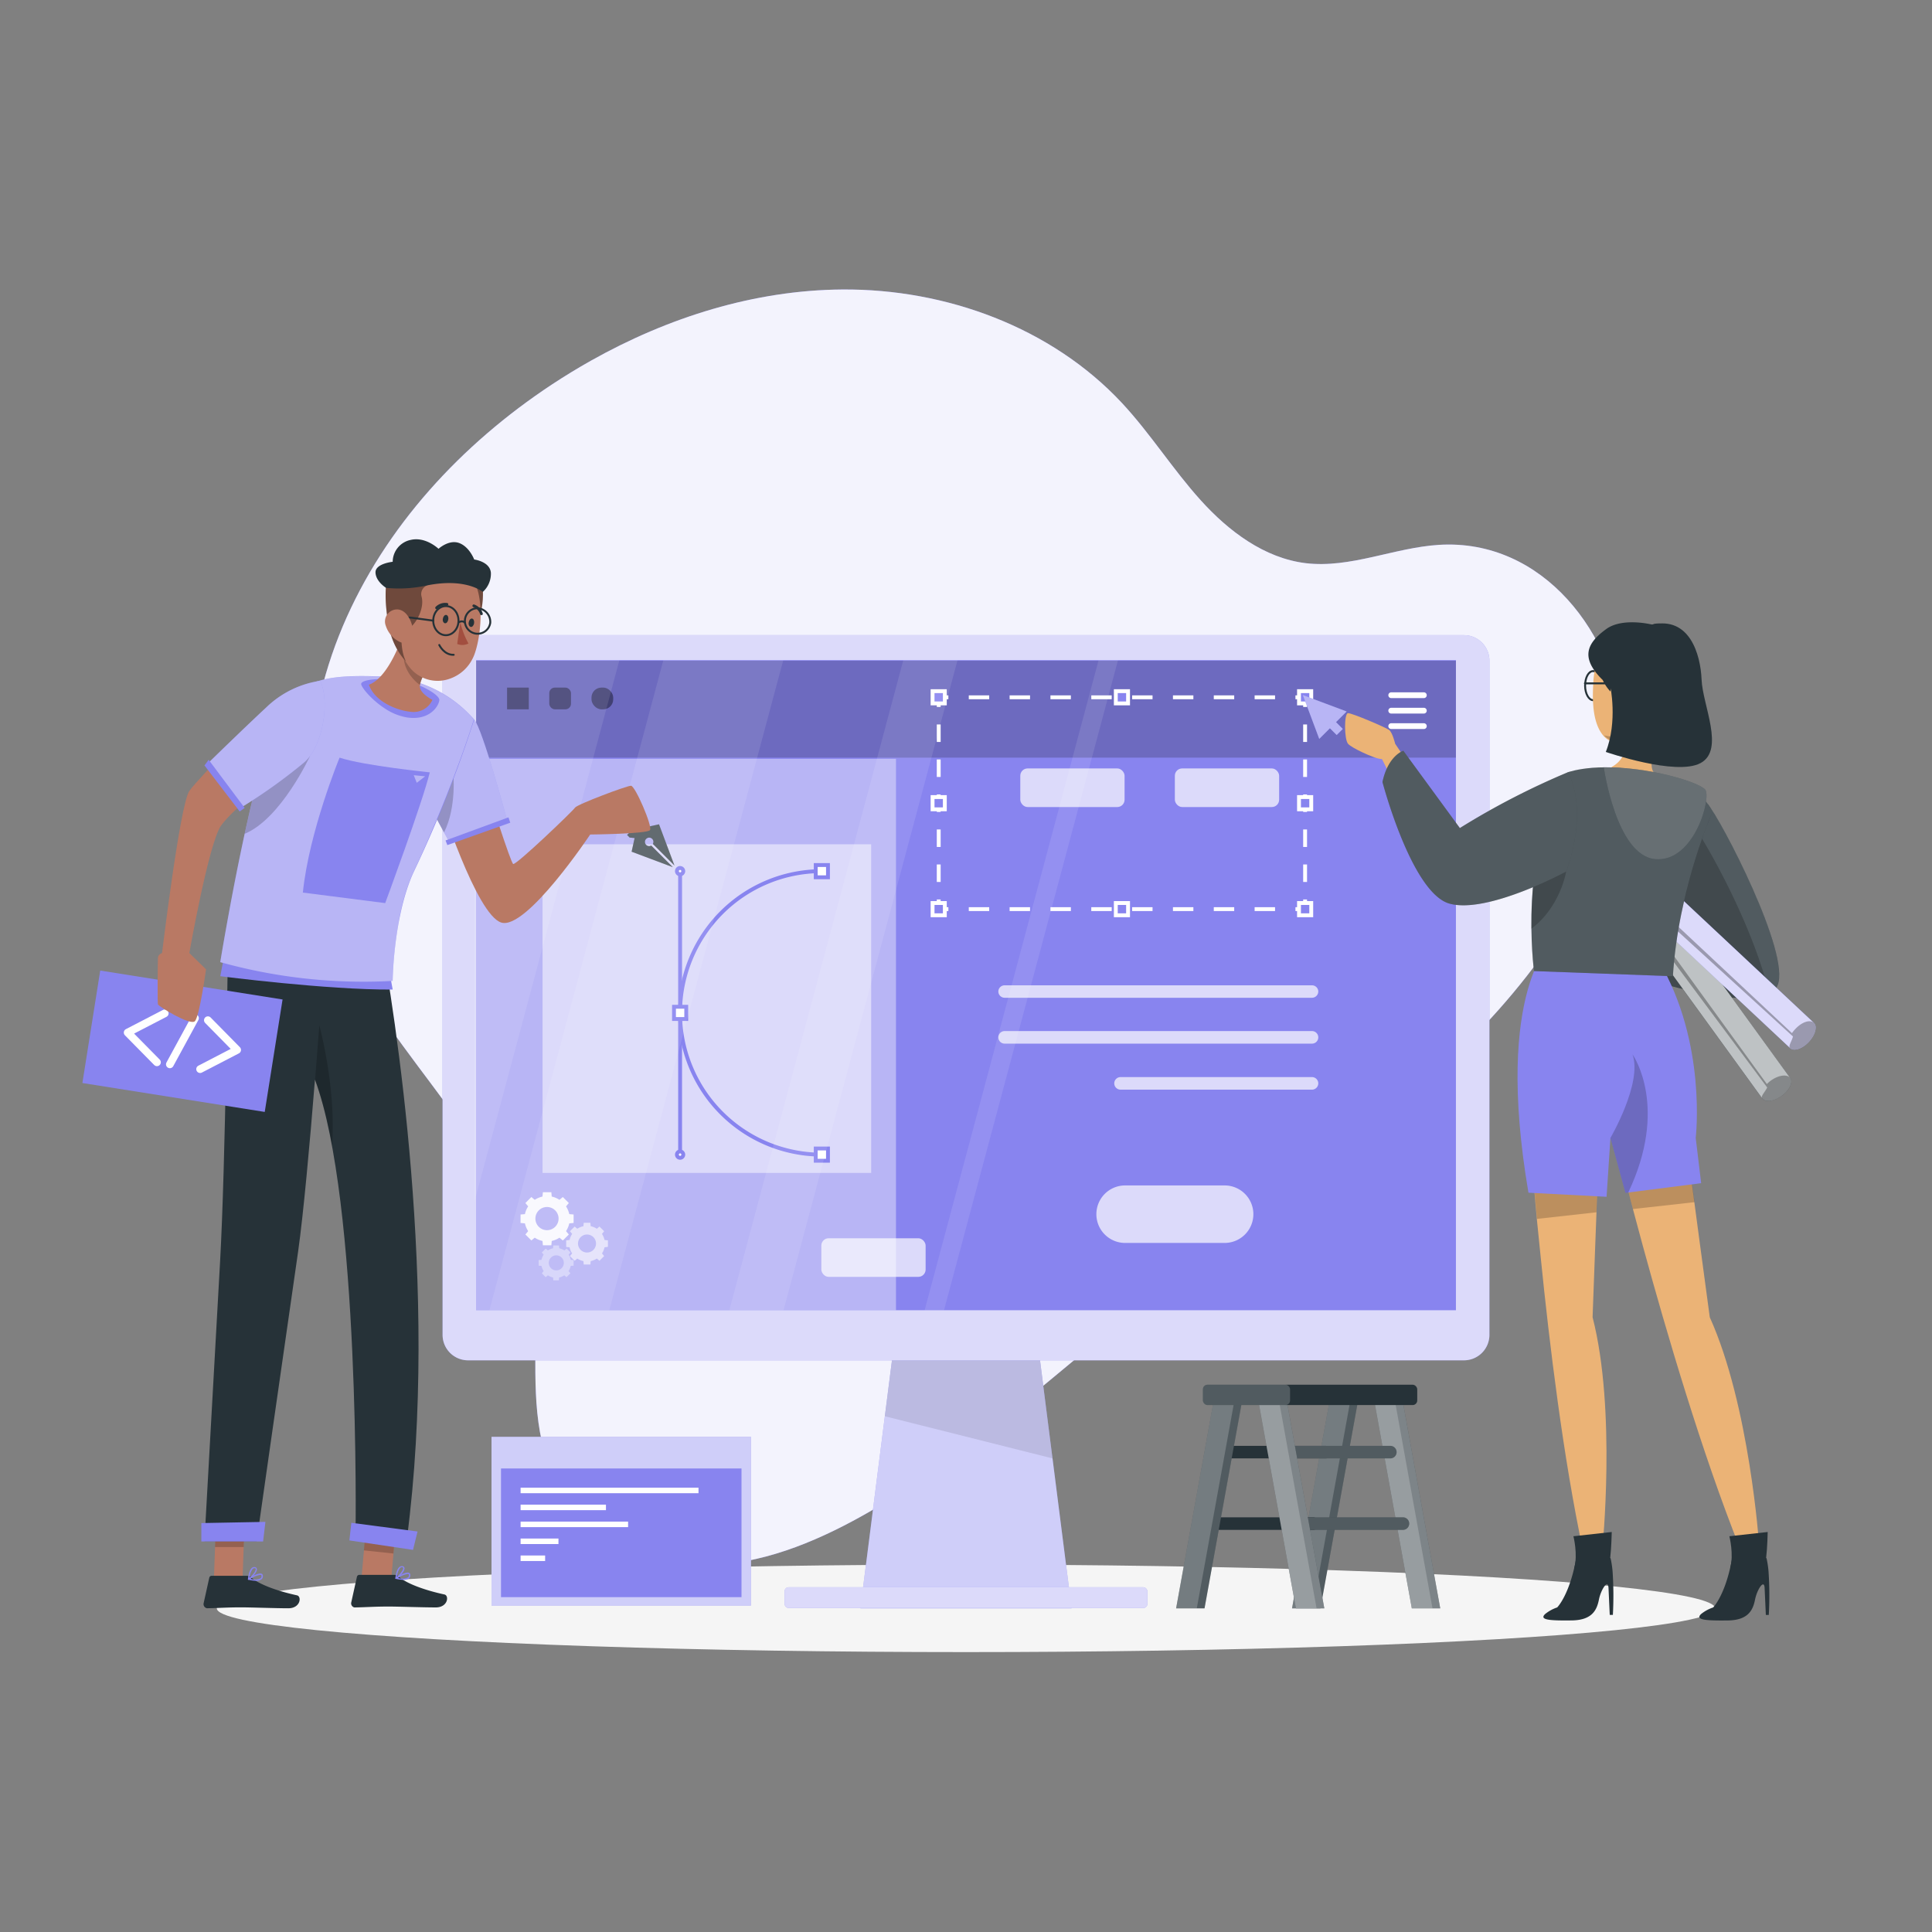 <?xml version="1.0" encoding="utf-8"?>
<svg xmlns="http://www.w3.org/2000/svg" viewBox="0 0 500 500">
  <rect x="0" y="0" width="500" height="500" fill="#808080" stroke="none"/>
  <g id="freepik--background-simple--inject-22">
    <path d="M152.92,93.35c19.94-11.21,42.32-18.28,65.13-18.43,26.76-.18,54,9.77,72.28,29.34,7.37,7.91,13.16,17.17,20.4,25.19s16.48,15,27.21,16.3c11.54,1.37,22.8-4,34.4-4.74,27-1.7,45.94,23.23,47.62,48.12,2,29.58-19.85,60.34-39.55,80.09-23.9,23.95-51.86,43.2-78.68,63.63-26.13,19.89-49.8,43.42-78.66,59.49-12.56,7-26.36,12.6-40.74,12.74-21.82.22-38.74-12.92-42.59-34.45-2.39-13.36-.07-26.94-2.27-40.34-5.45-33.08-36-55.94-49.6-86.58-11.37-25.56-10.06-55.83.83-81.6s30.76-47.17,54.11-62.59C146.1,97.35,149.48,95.29,152.92,93.35Z" style="fill:#8884EF"/>
    <path d="M152.92,93.35c19.94-11.21,42.32-18.28,65.13-18.43,26.76-.18,54,9.77,72.28,29.34,7.37,7.91,13.16,17.17,20.4,25.19s16.48,15,27.21,16.3c11.54,1.37,22.8-4,34.4-4.74,27-1.7,45.94,23.23,47.62,48.12,2,29.58-19.85,60.34-39.55,80.09-23.9,23.95-51.86,43.2-78.68,63.63-26.13,19.89-49.8,43.42-78.66,59.49-12.56,7-26.36,12.6-40.74,12.74-21.82.22-38.74-12.92-42.59-34.45-2.39-13.36-.07-26.94-2.27-40.34-5.45-33.08-36-55.94-49.6-86.58-11.37-25.56-10.06-55.83.83-81.6s30.76-47.17,54.11-62.59C146.1,97.35,149.48,95.29,152.92,93.35Z" style="fill:#fff;opacity:0.9"/>
  </g>
  <g id="freepik--Shadow--inject-22">
    <ellipse cx="250" cy="416.24" id="freepik--path--inject-22" rx="193.89" ry="11.32" style="fill:#f5f5f5"/>
  </g>
  <g id="freepik--Ladder--inject-22">
    <polygon points="334.38 416.24 341.73 416.24 351.73 361 344.38 361 334.38 416.24" style="fill:#263238"/>
    <polygon points="334.38 416.24 341.73 416.24 351.73 361 344.38 361 334.38 416.24" style="fill:#fff;opacity:0.2"/>
    <polygon points="334.38 416.24 339.73 416.24 349.73 361 344.38 361 334.38 416.24" style="fill:#fff;opacity:0.2"/>
    <path d="M313.69,377.43h29.39a1.61,1.61,0,0,0,1.62-1.62h0a1.61,1.61,0,0,0-1.62-1.62H313.69a1.61,1.61,0,0,0-1.62,1.62h0A1.61,1.61,0,0,0,313.69,377.43Z" style="fill:#263238"/>
    <path d="M310.42,395.93h29.4a1.63,1.63,0,0,0,1.62-1.63h0a1.63,1.63,0,0,0-1.62-1.62h-29.4a1.63,1.63,0,0,0-1.62,1.62h0A1.63,1.63,0,0,0,310.42,395.93Z" style="fill:#263238"/>
    <polygon points="304.38 416.24 311.73 416.24 321.73 361 314.38 361 304.38 416.24" style="fill:#263238"/>
    <polygon points="304.38 416.24 311.73 416.24 321.73 361 314.38 361 304.38 416.24" style="fill:#fff;opacity:0.2"/>
    <polygon points="304.38 416.24 309.73 416.24 319.73 361 314.38 361 304.38 416.24" style="fill:#fff;opacity:0.2"/>
    <polygon points="372.73 416.24 365.38 416.24 355.38 361 362.73 361 372.73 416.24" style="fill:#263238"/>
    <polygon points="372.73 416.24 365.38 416.24 355.38 361 362.73 361 372.73 416.24" style="fill:#fff;opacity:0.4"/>
    <polygon points="370.73 416.24 365.38 416.24 355.38 361 360.73 361 370.73 416.24" style="fill:#fff;opacity:0.2"/>
    <path d="M359.82,377.43h-29.4a1.62,1.62,0,0,1-1.62-1.62h0a1.62,1.62,0,0,1,1.62-1.62h29.4a1.62,1.62,0,0,1,1.62,1.62h0A1.62,1.62,0,0,1,359.82,377.43Z" style="fill:#263238"/>
    <path d="M363.08,395.93H333.69a1.62,1.62,0,0,1-1.62-1.63h0a1.62,1.62,0,0,1,1.62-1.62h29.39a1.62,1.62,0,0,1,1.62,1.62h0A1.62,1.62,0,0,1,363.08,395.93Z" style="fill:#263238"/>
    <path d="M359.82,377.43h-29.4a1.62,1.62,0,0,1-1.62-1.62h0a1.62,1.62,0,0,1,1.62-1.62h29.4a1.62,1.62,0,0,1,1.62,1.62h0A1.62,1.62,0,0,1,359.82,377.43Z" style="fill:#fff;opacity:0.2"/>
    <path d="M363.08,395.93H333.69a1.62,1.62,0,0,1-1.62-1.63h0a1.62,1.62,0,0,1,1.62-1.62h29.39a1.62,1.62,0,0,1,1.62,1.62h0A1.62,1.62,0,0,1,363.08,395.93Z" style="fill:#fff;opacity:0.2"/>
    <polygon points="342.73 416.24 335.38 416.24 325.38 361 332.73 361 342.73 416.24" style="fill:#263238"/>
    <polygon points="342.73 416.24 335.38 416.24 325.38 361 332.73 361 342.73 416.24" style="fill:#fff;opacity:0.4"/>
    <polygon points="340.73 416.24 335.38 416.24 325.38 361 330.73 361 340.73 416.24" style="fill:#fff;opacity:0.2"/>
    <rect height="5.27" rx="1.19" style="fill:#263238" width="55.47" x="311.31" y="358.36"/>
    <rect height="5.27" rx="1.19" style="fill:#fff;opacity:0.2" width="22.56" x="311.31" y="358.36"/>
  </g>
  <g id="freepik--Screen--inject-22">
    <rect height="43.67" style="fill:#8884EF" width="67.15" x="127.2" y="371.85"/>
    <rect height="43.67" style="fill:#fff;opacity:0.6;isolation:isolate" width="67.15" x="127.2" y="371.85"/>
    <rect height="33.3" style="fill:#8884EF" width="62.24" x="129.66" y="380.04"/>
    <rect height="1.43" style="fill:#fff" width="46.04" x="134.73" y="385.01"/>
    <rect height="1.43" style="fill:#fff" width="22.09" x="134.73" y="389.4"/>
    <rect height="1.43" style="fill:#fff" width="27.82" x="134.73" y="393.79"/>
    <rect height="1.43" style="fill:#fff" width="9.8" x="134.73" y="398.17"/>
    <rect height="1.43" style="fill:#fff" width="6.35" x="134.73" y="402.56"/>
  </g>
  <g id="freepik--Device--inject-22">
    <polygon points="277.33 416.24 222.67 416.24 231.92 343.57 268.08 343.57 277.33 416.24" style="fill:#8884EF"/>
    <polygon points="277.33 416.24 222.67 416.24 229 366.52 231.93 343.57 268.07 343.57 272.39 377.43 277.33 416.24" style="fill:#fff;opacity:0.6"/>
    <polygon points="272.39 377.43 229 366.52 231.93 343.57 268.07 343.57 272.39 377.43" style="opacity:0.1;isolation:isolate"/>
    <path d="M378.87,164.38H121.13a6.59,6.59,0,0,0-6.59,6.6V345.46a6.59,6.59,0,0,0,6.59,6.59H378.87a6.59,6.59,0,0,0,6.59-6.59V171A6.59,6.59,0,0,0,378.87,164.38Z" style="fill:#8884EF"/>
    <path d="M378.87,164.38H121.13a6.59,6.59,0,0,0-6.59,6.6V345.46a6.59,6.59,0,0,0,6.59,6.59H378.87a6.59,6.59,0,0,0,6.59-6.59V171A6.59,6.59,0,0,0,378.87,164.38Z" style="fill:#fff;opacity:0.7"/>
    <rect height="168.25" style="fill:#8884EF" width="253.57" x="123.22" y="170.84"/>
    <rect height="5.37" rx="1.04" style="fill:#8884EF" width="93.89" x="203.05" y="410.78"/>
    <rect height="5.37" rx="1.04" style="fill:#fff;opacity:0.7" width="93.89" x="203.05" y="410.78"/>
    <rect height="25.08" style="opacity:0.2;isolation:isolate" width="253.57" x="123.22" y="171"/>
    <rect height="142.71" style="fill:#fff;opacity:0.4" width="108.66" x="123.22" y="196.38"/>
    <polyline points="337.76 232.78 337.76 235.28 335.26 235.28" style="fill:none;stroke:#fff;stroke-miterlimit:10"/>
    <line style="fill:none;stroke:#fff;stroke-miterlimit:10;stroke-dasharray:5.284,5.284" x1="329.98" x2="248.08" y1="235.28" y2="235.28"/>
    <polyline points="245.44 235.28 242.94 235.28 242.94 232.78" style="fill:none;stroke:#fff;stroke-miterlimit:10"/>
    <line style="fill:none;stroke:#fff;stroke-miterlimit:10;stroke-dasharray:4.529,4.529" x1="242.94" x2="242.94" y1="228.25" y2="185.22"/>
    <polyline points="242.94 182.96 242.94 180.46 245.44 180.46" style="fill:none;stroke:#fff;stroke-miterlimit:10"/>
    <line style="fill:none;stroke:#fff;stroke-miterlimit:10;stroke-dasharray:5.284,5.284" x1="250.72" x2="332.62" y1="180.46" y2="180.46"/>
    <polyline points="335.26 180.46 337.76 180.46 337.76 182.96" style="fill:none;stroke:#fff;stroke-miterlimit:10"/>
    <line style="fill:none;stroke:#fff;stroke-miterlimit:10;stroke-dasharray:4.529,4.529" x1="337.76" x2="337.76" y1="187.49" y2="230.52"/>
    <rect height="3.17" style="fill:#8884EF;stroke:#fff;stroke-miterlimit:10" width="3.17" x="336.18" y="178.87"/>
    <rect height="3.17" style="fill:#8884EF;stroke:#fff;stroke-miterlimit:10" width="3.17" x="336.18" y="233.7"/>
    <rect height="3.17" style="fill:#8884EF;stroke:#fff;stroke-miterlimit:10" width="3.17" x="241.35" y="178.87"/>
    <rect height="3.17" style="fill:#8884EF;stroke:#fff;stroke-miterlimit:10" width="3.17" x="241.35" y="233.7"/>
    <rect height="3.17" style="fill:#8884EF;stroke:#fff;stroke-miterlimit:10" width="3.17" x="288.77" y="178.87"/>
    <rect height="3.17" style="fill:#8884EF;stroke:#fff;stroke-miterlimit:10" width="3.17" x="288.77" y="233.7"/>
    <rect height="3.17" style="fill:#8884EF;stroke:#fff;stroke-miterlimit:10" width="3.17" x="336.18" y="206.28"/>
    <rect height="3.17" style="fill:#8884EF;stroke:#fff;stroke-miterlimit:10" width="3.17" x="241.35" y="206.28"/>
    <rect height="9.99" rx="1.89" style="fill:#fff;opacity:0.7" width="26.99" x="304.05" y="198.87"/>
    <rect height="9.99" rx="1.89" style="fill:#fff;opacity:0.7" width="26.99" x="264.05" y="198.87"/>
    <rect height="9.99" rx="1.89" style="fill:#fff;opacity:0.7" width="26.99" x="212.56" y="320.46"/>
    <line style="fill:none;stroke:#fff;stroke-linecap:round;stroke-linejoin:round;stroke-width:1.5px" x1="360.05" x2="368.49" y1="179.92" y2="179.92"/>
    <line style="fill:none;stroke:#fff;stroke-linecap:round;stroke-linejoin:round;stroke-width:1.5px" x1="360.05" x2="368.49" y1="183.92" y2="183.92"/>
    <line style="fill:none;stroke:#fff;stroke-linecap:round;stroke-linejoin:round;stroke-width:1.5px" x1="360.05" x2="368.49" y1="187.92" y2="187.92"/>
    <rect height="85.05" style="fill:#fff;opacity:0.5" width="85.05" x="140.41" y="218.5"/>
    <line style="fill:none;stroke:#8884EF;stroke-miterlimit:10" x1="176.01" x2="176.01" y1="225.45" y2="298.82"/>
    <path d="M212.69,298.82h0A36.69,36.69,0,0,1,176,262.13h0a36.68,36.68,0,0,1,36.68-36.68h0" style="fill:none;stroke:#8884EF;stroke-miterlimit:10"/>
    <rect height="3.17" style="fill:#fff;stroke:#8884EF;stroke-miterlimit:10" width="3.17" x="211.11" y="223.87"/>
    <rect height="3.17" style="fill:#fff;stroke:#8884EF;stroke-miterlimit:10" width="3.17" x="211.11" y="297.23"/>
    <rect height="3.17" style="fill:#fff;stroke:#8884EF;stroke-miterlimit:10" width="3.17" x="174.43" y="260.55"/>
    <path d="M176.83,225.45a.82.82,0,1,1-.82-.82A.83.83,0,0,1,176.83,225.45Z" style="fill:#fff;stroke:#8884EF;stroke-miterlimit:10"/>
    <path d="M176.83,298.82A.82.82,0,1,1,176,298,.82.82,0,0,1,176.83,298.82Z" style="fill:#fff;stroke:#8884EF;stroke-miterlimit:10"/>
    <path d="M316.93,321.67H291.18a7.44,7.44,0,0,1-7.44-7.44h0a7.44,7.44,0,0,1,7.44-7.44h25.75a7.44,7.44,0,0,1,7.44,7.44h0A7.44,7.44,0,0,1,316.93,321.67Z" style="fill:#fff;opacity:0.7"/>
    <path d="M339.55,258.22H260a1.63,1.63,0,0,1-1.63-1.63h0A1.62,1.62,0,0,1,260,255h79.54a1.62,1.62,0,0,1,1.63,1.62h0A1.63,1.63,0,0,1,339.55,258.22Z" style="fill:#fff;opacity:0.7"/>
    <path d="M339.55,270.09H260a1.62,1.62,0,0,1-1.63-1.62h0a1.63,1.63,0,0,1,1.63-1.63h79.54a1.63,1.63,0,0,1,1.63,1.63h0A1.62,1.62,0,0,1,339.55,270.09Z" style="fill:#fff;opacity:0.7"/>
    <path d="M339.55,282H290a1.63,1.63,0,0,1-1.63-1.62h0a1.63,1.63,0,0,1,1.63-1.63h49.54a1.63,1.63,0,0,1,1.63,1.63h0A1.63,1.63,0,0,1,339.55,282Z" style="fill:#fff;opacity:0.7"/>
    <rect height="5.62" style="opacity:0.4;isolation:isolate" width="5.62" x="131.23" y="177.95"/>
    <rect height="5.62" rx="1.44" style="opacity:0.4;isolation:isolate" width="5.62" x="142.15" y="177.95"/>
    <rect height="5.62" rx="2.57" style="opacity:0.4;isolation:isolate" width="5.62" x="153.08" y="177.95"/>
    <path d="M148.45,316.5v-2.19l-1.12-.1a6.18,6.18,0,0,0-.84-2l.72-.87-1.55-1.55-.87.72a6.18,6.18,0,0,0-2-.84l-.1-1.12h-2.19l-.11,1.12a6.22,6.22,0,0,0-2,.84l-.87-.72-1.55,1.55.72.87a5.78,5.78,0,0,0-.84,2l-1.13.1v2.19l1.13.11a5.81,5.81,0,0,0,.84,2l-.72.88,1.55,1.54.87-.72a5.81,5.81,0,0,0,2,.84l.11,1.13h2.19l.1-1.13a5.78,5.78,0,0,0,2-.84l.87.72,1.55-1.54-.72-.88a6,6,0,0,0,.84-2Zm-6.89,1.87a3,3,0,1,1,3-3A3,3,0,0,1,141.56,318.37Z" style="fill:#fff;opacity:0.9"/>
    <path d="M157.33,322.68V321l-.88-.09a4.61,4.61,0,0,0-.66-1.58l.56-.69-1.21-1.21-.68.57a4.66,4.66,0,0,0-1.59-.66l-.08-.89h-1.72l-.08.89a4.66,4.66,0,0,0-1.59.66l-.68-.57-1.22,1.21.57.69a4.61,4.61,0,0,0-.66,1.58l-.88.09v1.71l.88.09a4.61,4.61,0,0,0,.66,1.58l-.57.69,1.22,1.21.68-.57a4.66,4.66,0,0,0,1.59.66l.08.88h1.72l.08-.88a4.66,4.66,0,0,0,1.59-.66l.68.57,1.21-1.21-.56-.69a4.61,4.61,0,0,0,.66-1.58Zm-5.4,1.47a2.33,2.33,0,1,1,2.32-2.33A2.32,2.32,0,0,1,151.93,324.15Z" style="fill:#fff;opacity:0.6"/>
    <path d="M148.45,327.55v-1.44l-.74-.07a3.9,3.9,0,0,0-.55-1.33l.48-.57-1-1-.58.47a3.9,3.9,0,0,0-1.33-.55l-.07-.74H143.2l-.07.74a3.9,3.9,0,0,0-1.33.55l-.58-.47-1,1,.48.57a3.9,3.9,0,0,0-.55,1.33l-.75.07v1.44l.75.07a3.87,3.87,0,0,0,.55,1.34l-.48.57,1,1,.58-.48a3.73,3.73,0,0,0,1.33.56l.07.74h1.44l.07-.74a3.73,3.73,0,0,0,1.33-.56l.58.48,1-1-.48-.57a3.87,3.87,0,0,0,.55-1.34Zm-4.53,1.23a1.95,1.95,0,1,1,2-1.95A1.95,1.95,0,0,1,143.92,328.78Z" style="fill:#fff;opacity:0.4"/>
    <polygon points="337.18 179.89 341.42 191.23 348.51 184.13 337.18 179.89" style="fill:#8884EF"/>
    <rect height="4.97" style="fill:#8884EF" transform="translate(-31.67 298.9) rotate(-45)" width="2.24" x="343.85" y="185.2"/>
    <polygon points="348.51 184.13 337.18 179.89 341.42 191.23 344.18 188.47 345.93 190.23 347.51 188.65 345.76 186.89 348.51 184.13" style="fill:#fff;opacity:0.4"/>
    <path d="M163.46,220.42l10.67,4-5.59-5.59a1.09,1.09,0,0,1-1.31-.17,1.1,1.1,0,0,1,1.56-1.56,1.09,1.09,0,0,1,.17,1.31l5.59,5.59-4-10.67-3.54.78-.13-1.27-.67-.67-3.92,3.92.67.67,1.28.13Z" style="fill:#263238"/>
    <path d="M163.46,220.42l10.67,4-5.59-5.59a1.09,1.09,0,0,1-1.31-.17,1.1,1.1,0,0,1,1.56-1.56,1.09,1.09,0,0,1,.17,1.31l5.59,5.59-4-10.67-3.54.78-.13-1.27-.67-.67-3.92,3.92.67.67,1.28.13Z" style="fill:#fff;opacity:0.2"/>
    <g style="opacity:0.1">
      <polygon points="160.3 170.84 122.72 311.26 122.72 170.84 160.3 170.84" style="fill:#fff"/>
      <polygon points="202.71 170.84 157.68 339.09 126.66 339.09 171.68 170.84 202.71 170.84" style="fill:#fff"/>
      <polygon points="247.81 170.84 202.78 339.09 188.75 339.09 233.78 170.84 247.81 170.84" style="fill:#fff"/>
      <polygon points="289.34 170.84 244.31 339.09 239.29 339.09 284.32 170.84 289.34 170.84" style="fill:#fff"/>
    </g>
  </g>
  <g id="freepik--character-2--inject-22">
    <path d="M441.9,208c3.55,4.09,21.61,38.88,18.12,47s-32.43-1.24-32.43-1.24l1.73-11.47s11.24.4,12.32-.67-15.21-17.33-15.21-17.33Z" style="fill:#263238"/>
    <g style="opacity:0.2;isolation:isolate">
      <path d="M460,255a4.38,4.38,0,0,1-2.11,2.14l0,0-.58.26-.08,0a4.44,4.44,0,0,1-.55.19,12.13,12.13,0,0,1-2.5.52l-.73.07c-.36,0-.72.05-1.09.06l-1,0c-9.7,0-23.81-4.55-23.81-4.55l1.73-11.47s11.24.4,12.32-.67c.26-.26-.51-1.42-1.82-3l0,0c-3.18-3.91-9.55-10.42-12.18-13.08l-1.19-1.2L441.9,208C445.45,212.05,463.51,246.84,460,255Z" style="fill:#fff"/>
    </g>
    <path d="M457.91,257.11l0,0-.58.26-.08,0a4.44,4.44,0,0,1-.55.19,12.13,12.13,0,0,1-2.5.52l-.73.07c-.36,0-.72.05-1.09.06l-1,0c-9.7,0-23.81-4.55-23.81-4.55l1.73-11.47s12.66,1.07,13.74,0a.13.13,0,0,0,0,0c.2-.42-1.2-1.84-3.27-3.65l0,0c-3.18-3.91-9.55-10.42-12.18-13.08l7.32-7.82,5.57-.6S452.81,237,457.91,257.11Z" style="opacity:0.2;isolation:isolate"/>
    <path d="M405.41,206.82c-2,1.45-3,3.51-2.2,4.6l52.84,72.85c.79,1.09,3.06.79,5.06-.66s3-3.52,2.2-4.6l-52.84-72.86C409.68,205.07,407.42,205.36,405.41,206.82Z" style="fill:#263238"/>
    <path d="M410.47,206.15,463.31,279c.79,1.08-.2,3.14-2.2,4.6s-4.27,1.74-5.05.66l-52.84-72.86a2.26,2.26,0,0,1,.19-2.42,5.85,5.85,0,0,1,1-1.31,7.23,7.23,0,0,1,1-.86C407.42,205.37,409.68,205.07,410.47,206.15Z" style="fill:#fff;opacity:0.7"/>
    <path d="M463.31,279c.79,1.08-.2,3.14-2.2,4.6s-4.27,1.74-5.05.66c-.44-.6.65-1.51,1.29-2.82L403.41,209a5.85,5.85,0,0,1,1-1.31l52.85,72.86a8.55,8.55,0,0,1,1-.87C460.26,278.22,462.52,277.92,463.31,279Z" style="opacity:0.3;isolation:isolate"/>
    <path d="M398.87,204.8c-1.69,1.8-2.27,4-1.29,4.93l65.7,61.51c1,.92,3.15.2,4.84-1.61s2.27-4,1.29-4.94l-65.7-61.51C402.73,202.27,400.56,203,398.87,204.8Z" style="fill:#8884EF"/>
    <path d="M403.71,203.19l65.7,61.51c1,.91.4,3.12-1.29,4.93s-3.86,2.52-4.84,1.61l-65.7-61.51a2.29,2.29,0,0,1-.27-2.42,6.2,6.2,0,0,1,.74-1.48,8.4,8.4,0,0,1,.82-1C400.56,203,402.73,202.27,403.71,203.19Z" style="fill:#fff;opacity:0.7"/>
    <path d="M469.41,264.7c1,.91.4,3.12-1.29,4.93s-3.86,2.52-4.84,1.61c-.54-.51.36-1.6.74-3l-66.71-60.91a6.2,6.2,0,0,1,.74-1.48l65.71,61.52a7.69,7.69,0,0,1,.81-1C466.26,264.5,468.43,263.78,469.41,264.7Z" style="opacity:0.3;isolation:isolate"/>
    <path d="M414.66,401.1l-5,.08c-5.09-23.91-8.69-53.5-10.93-75.82-.35-3.5-.67-6.81-1-9.9-.13-1.47-.26-2.88-.38-4.24-.6-6.71-1-12-1.26-15.32-.18-2.4-.27-3.72-.27-3.72H414l-.17,4.61L413.23,312l-.06,1.74-.38,10.05-.63,17.11C418.37,365,414.66,401.1,414.66,401.1Z" style="fill:#ebb376"/>
    <path d="M455.26,399.82l-4.93.93c-9.87-24.67-19.14-56.26-25.17-78.33-.93-3.42-1.79-6.62-2.56-9.52,0-.15-.07-.29-.11-.43-1.52-5.76-2.69-10.35-3.42-13.26l-.87-3.53L436,292.6l1,7.5,1.49,11,.29,2.16,1,7.51,2.71,20.14C452.77,363.61,455.26,399.82,455.26,399.82Z" style="fill:#ebb376"/>
    <path d="M438.54,311.12,422.6,312.9c0-.15-.07-.29-.11-.43-1.52-5.76-2.69-10.35-3.42-13.26l18,.89Z" style="opacity:0.2;isolation:isolate"/>
    <path d="M413.79,296.79,413.23,312l-.06,1.74-15.4,1.71c-.13-1.47-.26-2.88-.38-4.24-.6-6.71-1-12-1.26-15.32Z" style="opacity:0.2;isolation:isolate"/>
    <path d="M399.87,417.72A10,10,0,0,1,403,416h0s3.41-3.38,5.06-13.56l4.46-1.17a3.82,3.82,0,0,1,4.06,1.59,2.13,2.13,0,0,1,.28.59,26.13,26.13,0,0,1,.48,3.31,92.15,92.15,0,0,1,.07,11.18h-.81l-.32-7c-.12-2.39-1.95.41-2.47,3s-1.63,5.29-6.85,5.42C400.86,419.45,398.33,419.21,399.87,417.72Z" style="fill:#263238"/>
    <path d="M416.74,403c.29-2.38.38-6.52.38-6.52l-9.92,1.1s1.2,4.71.21,8.25C412.41,404.46,416.74,403,416.74,403Z" style="fill:#263238"/>
    <path d="M440.23,417.72a10,10,0,0,1,3.13-1.71h0s3.41-3.38,5.05-13.56l4.47-1.17a3.82,3.82,0,0,1,4.06,1.59,2.13,2.13,0,0,1,.28.59,26.13,26.13,0,0,1,.48,3.31,91.49,91.49,0,0,1,.06,11.18H457l-.32-7c-.12-2.39-1.95.41-2.47,3s-1.63,5.29-6.86,5.42C441.22,419.45,438.69,419.21,440.23,417.72Z" style="fill:#263238"/>
    <path d="M457.09,403c.3-2.38.39-6.52.39-6.52l-9.92,1.1s1.2,4.71.21,8.25C452.77,404.46,457.09,403,457.09,403Z" style="fill:#263238"/>
    <path d="M440.26,306.21l-18.87,2.41-.73.09-3.88-14.22-1,15.24-20.22-1.06c-9-52.87,6.39-65.36,6.39-65.36l27.43,5.52c12.42,21.12,9.47,45.66,9.47,45.66Z" style="fill:#8884EF"/>
    <path d="M414.28,177.44c0,2.08-.92,3.76-2,3.76s-2.06-1.68-2.06-3.76.92-3.76,2.06-3.76S414.28,175.36,414.28,177.44Z" style="fill:none;stroke:#263238;stroke-linecap:round;stroke-linejoin:round;stroke-width:0.5px"/>
    <path d="M427.83,190a1.37,1.37,0,0,1-.24.18,10.87,10.87,0,0,1-3.83,1.87c-4.05.94-6.82.38-8.63-1.45h0c-2.53-2.75-3.16-7.62-2.8-13.5a22.24,22.24,0,0,1,1.28-6.86s0-.09,0-.11.06-.17.1-.25a8,8,0,0,1,5.9-4.89,16.19,16.19,0,0,1,3.47-.39C434.55,164.51,436.61,183.49,427.83,190Z" style="fill:#ebb376"/>
    <path d="M427.59,190.21a10.6,10.6,0,0,1-3.83,1.71c-4.05.94-6.82.25-8.63-1.61a11.43,11.43,0,0,0,7.27-.6A6,6,0,0,1,427.59,190.21Z" style="opacity:0.2;isolation:isolate"/>
    <path d="M428.75,200.56c.71,3.26-3.52,4.59-3.52,4.59-6.91-3-8.19-6.63-8.19-6.63,5.77-3,4.1-11.51,4.1-11.51l1.17.58,8.23,1.61s-2.28,4.38-2.58,5.38c0,0,0,0,0,0C426.4,199.83,428.75,200.56,428.75,200.56Z" style="fill:#ebb376"/>
    <path d="M413.6,170.19s-.63,8,7,11.49c0,0,3.27,8.35,8.08,8.46,6.57.16,12.35-9.17,10.08-18.68C435.79,159.12,417.1,158.12,413.6,170.19Z" style="fill:#263238"/>
    <path d="M416.72,179.37c0-1.25,1-3.36,3-3.07s3.14,5.27-1.82,6.38C417.15,182.84,416.72,182,416.72,179.37Z" style="fill:#ebb376"/>
    <path d="M427.59,161.65s-7.66-1.94-11.9,1.15c-4.95,3.6-6.83,7.32-1,13.1,0,0,12.87-4.17,17.15-3.29a45.87,45.87,0,0,1,7.34,2.13C440.11,166.24,431.87,159.91,427.59,161.65Z" style="fill:#263238"/>
    <path d="M416.72,177.44s2,9.26-1.14,17.16c0,0,18.2,6.31,24.53,2.88s.53-14.94.26-21.58-3.15-16.45-12.78-14.25S416.72,177.44,416.72,177.44Z" style="fill:#263238"/>
    <line style="fill:none;stroke:#263238;stroke-linecap:round;stroke-linejoin:round;stroke-width:0.5px" x1="410.17" x2="417.86" y1="176.85" y2="176.85"/>
    <path d="M421.39,308.62l-.73.09-3.88-14.22s8.32-14.21,5.72-21.61C422.87,273.4,431.83,286.69,421.39,308.62Z" style="opacity:0.2;isolation:isolate"/>
    <path d="M405.81,199.84s9.15-3.26,22.94.72,14.31,9.85,14.31,9.85-8.74,19.81-10.12,42.24L397,251.31S392.71,219.65,405.81,199.84Z" style="fill:#263238"/>
    <path d="M443.06,210.41s-8.74,19.81-10.12,42.24L397,251.31a96.44,96.44,0,0,1-.66-11,107.22,107.22,0,0,1,1-16.09c1.2-8.3,3.67-17.16,8.47-24.42,0,0,9.15-3.26,22.94.72S443.06,210.41,443.06,210.41Z" style="fill:#fff;opacity:0.2;isolation:isolate"/>
    <path d="M405.31,225.61s-1.49,9.12-9,14.74a107.22,107.22,0,0,1,1-16.09Z" style="opacity:0.2;isolation:isolate"/>
    <path d="M365.6,199.21l-4.53-6.72s-.69-2.92-1.57-3.58-9.58-4.37-10.63-4.35-1,6.78,0,7.93,6.54,3.61,8,3.86.74,0,.74,0l4,8Z" style="fill:#ebb376"/>
    <path d="M405.81,199.84a196.94,196.94,0,0,0-28,14.46l-14.63-20s-3.94,1.22-5.4,8.08c0,0,7.51,28.61,17.27,31.45s30.28-8.27,30.28-8.27S411.27,210.7,405.81,199.84Z" style="fill:#263238"/>
    <path d="M405.81,199.84a196.94,196.94,0,0,0-28,14.46l-14.63-20s-3.94,1.22-5.4,8.08c0,0,7.51,28.61,17.27,31.45s30.28-8.27,30.28-8.27S411.27,210.7,405.81,199.84Z" style="fill:#fff;opacity:0.2;isolation:isolate"/>
    <path d="M415.06,198.58s3.19,22.84,13.3,23.76,14.64-16,12.93-18S426.55,198.43,415.06,198.58Z" style="fill:#263238"/>
    <path d="M415.06,198.58s3.19,22.84,13.3,23.76,14.64-16,12.93-18S426.55,198.43,415.06,198.58Z" style="fill:#fff;opacity:0.3;isolation:isolate"/>
  </g>
  <g id="freepik--character-1--inject-22">
    <g id="freepik--group--inject-22">
      <polygon points="55.36 408.67 62.77 408.67 63.38 391.51 55.97 391.51 55.36 408.67" style="fill:#b97964"/>
      <path d="M63.79,407.81h-9a.63.63,0,0,0-.63.51l-1.46,6.59a1.09,1.09,0,0,0,.84,1.3l.24,0c2.91-.05,5-.23,8.68-.23,2.26,0,9,.24,12.16.24s3.51-3.07,2.24-3.35c-5.71-1.25-10-3-11.83-4.61A1.8,1.8,0,0,0,63.79,407.81Z" style="fill:#263238"/>
      <path d="M64.3,408.84a.18.18,0,0,1-.13-.15.16.16,0,0,1,.08-.17c.27-.17,2.66-1.64,3.48-1.22a.52.52,0,0,1,.3.49,1,1,0,0,1-.37.94,2.15,2.15,0,0,1-1.42.38A9.16,9.16,0,0,1,64.3,408.84Zm.51-.25a3.6,3.6,0,0,0,2.64-.13.72.72,0,0,0,.23-.63c0-.14-.06-.21-.11-.21a.46.46,0,0,0-.23-.05A7.25,7.25,0,0,0,64.81,408.59Z" style="fill:#8884EF"/>
      <path d="M64.25,408.87a.18.18,0,0,1-.08-.16c0-.1.19-2.23,1-2.93a.9.9,0,0,1,.74-.22.59.59,0,0,1,.57.46c.15.78-1.33,2.41-2.1,2.83h-.08ZM65.44,406a4.16,4.16,0,0,0-.87,2.32c.76-.58,1.7-1.81,1.61-2.29,0,0,0-.18-.26-.18h-.08A.59.59,0,0,0,65.44,406Z" style="fill:#8884EF"/>
      <polygon points="55.97 391.52 63.38 391.52 63.06 400.37 55.65 400.37 55.97 391.52" style="opacity:0.2;isolation:isolate"/>
      <polygon points="93.49 409.22 101.14 410.03 102.57 393.55 94.93 392.74 93.49 409.22" style="fill:#b97964"/>
      <path d="M101.94,407.57H93a.65.65,0,0,0-.63.51l-1.46,6.6A1.08,1.08,0,0,0,91.7,416l.24,0c2.91-.05,5-.23,8.69-.23,2.25,0,9,.23,12.15.23s3.51-3.07,2.24-3.35c-5.71-1.24-10-3-11.83-4.61A1.85,1.85,0,0,0,101.94,407.57Z" style="fill:#263238"/>
      <path d="M102.45,408.6a.18.18,0,0,1-.13-.15.15.15,0,0,1,.09-.17c.26-.17,2.65-1.64,3.47-1.21a.5.5,0,0,1,.3.48,1.06,1.06,0,0,1-.36.95,2.25,2.25,0,0,1-1.43.37A9.16,9.16,0,0,1,102.45,408.6Zm.51-.24a3.6,3.6,0,0,0,2.64-.14.71.71,0,0,0,.23-.63c0-.14-.06-.2-.11-.2a.36.36,0,0,0-.22-.05A7,7,0,0,0,103,408.36Z" style="fill:#8884EF"/>
      <path d="M102.41,408.64a.19.19,0,0,1-.09-.16c0-.11.19-2.23,1.05-2.93a1,1,0,0,1,.74-.23.58.58,0,0,1,.57.46c.15.79-1.33,2.42-2.1,2.83h-.08Zm1.18-2.88a4.13,4.13,0,0,0-.87,2.31c.76-.57,1.7-1.81,1.61-2.29,0,0,0-.18-.26-.18H104A.65.65,0,0,0,103.59,405.76Z" style="fill:#8884EF"/>
      <polygon points="94.93 392.74 102.57 393.55 101.82 402.05 94.18 401.24 94.93 392.74" style="opacity:0.2;isolation:isolate"/>
      <path d="M59,241.05H98.33c3.73,20.41,15.43,92.62,7,157l-13.31-1.65s1.23-85.41-10.51-117c-1.35,16.9-3,34.88-4.35,44.45-3.42,23.55-10.74,75-10.74,75H52.91s2.77-49.26,4.05-72.4C58.36,301.3,59,246.21,59,241.05Z" style="fill:#263238"/>
      <polygon points="106.89 401.11 90.42 398.66 90.93 394.1 108.06 396.35 106.89 401.11" style="fill:#8884EF"/>
      <polygon points="68.09 398.94 52.11 398.94 52.11 394.17 68.69 393.86 68.09 398.94" style="fill:#8884EF"/>
      <path d="M81.55,279.37a106.24,106.24,0,0,1,4.39,17c1.1-15-3.3-31-3.3-31Z" style="opacity:0.2;isolation:isolate"/>
      <path d="M57.91,247.89l-.9,4.75s27.51,3.56,44.62,3.46l-.6-3.26Z" style="fill:#8884EF"/>
      <path d="M113.74,206.76s9.51,30,16,32,23-22.79,23-22.79,14.83-.14,15.49-1.15-3.85-11.46-4.93-11.47-14,4.85-14.49,5.67-15.32,15-16,14.58-6.32-18.25-6.32-18.25Z" style="fill:#b97964"/>
      <path d="M154.7,214.35a3.58,3.58,0,0,0,.35-.09l-.17-.11A1.71,1.71,0,0,1,154.7,214.35Z" style="fill:#b97964"/>
      <path d="M108.34,203.3l1.16,2.13,5.41,10,1.13,2.07,15.19-5.28s-6.32-23.58-8.51-26Z" style="fill:#8884EF"/>
      <path d="M108.34,203.3l1.16,2.13,5.41,10,1.13,2.07,15.19-5.28s-6.32-23.58-8.51-26Z" style="fill:#fff;opacity:0.4;isolation:isolate"/>
      <path d="M109.5,205.43l5.41,10c3.35-6.57,2.38-15.57,2.38-15.57Z" style="opacity:0.2;isolation:isolate"/>
      <path d="M122.72,186.23a32.24,32.24,0,0,0-22.88-11.1c-14.88-.7-19.56.78-25,5.64C66.89,187.87,57,249,57,249a138.07,138.07,0,0,0,44.62,4.85s.18-17,5.55-28.41A317.08,317.08,0,0,0,122.72,186.23Z" style="fill:#8884EF"/>
      <path d="M57,249a138.23,138.23,0,0,0,44.62,4.86s0-2.1.29-5.31c.12-1.52.3-3.3.55-5.22s.61-4.11,1-6.29c.24-1.17.52-2.35.82-3.52a46.86,46.86,0,0,1,2.84-8.09c.66-1.4,1.3-2.79,1.92-4.15,1.07-2.38,2.09-4.69,3-6.9,2-4.65,3.7-8.9,5.12-12.62,1-2.67,1.9-5.06,2.63-7.11.81-2.29,1.45-4.17,1.92-5.57.61-1.85.91-2.86.91-2.86a19.58,19.58,0,0,0-1.6-1.77,32.54,32.54,0,0,0-20.78-9.3l-.5,0c-11.34-.53-16.75.2-21.09,2.73a23.93,23.93,0,0,0-3.91,2.92A13.28,13.28,0,0,0,72.12,185a92,92,0,0,0-4.54,13.26l-.66,2.43c-1,3.71-1.94,7.66-2.84,11.66-.26,1.14-.51,2.28-.76,3.41-.37,1.74-.74,3.47-1.09,5.18-.9,4.31-1.71,8.49-2.42,12.25-1,5.4-1.81,9.92-2.29,12.73C57.19,247.9,57,249,57,249Zm43.7-73.3a29.38,29.38,0,0,1,3,.23c4,.54,10.15,3.75,10,5.27s-2.49,5.4-8.47,4.46a14.88,14.88,0,0,1-5.8-2.42c-3.3-2.18-5.7-5.13-5.94-6.09C93.19,176,97.07,175.61,100.71,175.72Z" style="fill:#fff;opacity:0.4;isolation:isolate"/>
      <path d="M87.88,196.08S80,215.15,78.38,231l21.31,2.72s9.56-25.77,11.54-33.83C111.23,199.87,94.21,198.17,87.88,196.08Z" style="fill:#8884EF"/>
      <polygon points="107.07 200.62 110.03 200.91 107.86 202.59 107.07 200.62" style="fill:#fff;opacity:0.4;isolation:isolate"/>
      <path d="M95.47,177.2c1.61,4.6,7.6,6.7,10.74,7a5.34,5.34,0,0,0,5.7-3.08s-3.59-1.79-3.23-3.8a9.18,9.18,0,0,1,1.48-3.42,18.08,18.08,0,0,1,1.22-1.69l-5.75-12.33C104.35,165.22,100.42,175.48,95.47,177.2Z" style="fill:#b97964"/>
      <path d="M105.4,165.57c-2.74,6,1.13,10.13,3.28,11.71a9.18,9.18,0,0,1,1.48-3.42Z" style="opacity:0.2;isolation:isolate"/>
      <path d="M124.68,149.56s1.84,10.16-3.46,14.23-5.84-14.91-5.84-14.91Z" style="fill:#b97964"/>
      <path d="M124.68,149.56s1.84,10.16-3.46,14.23-5.84-14.91-5.84-14.91Z" style="opacity:0.4;isolation:isolate"/>
      <path d="M105.73,172.34a9.26,9.26,0,0,0,10.73,3.29,10.32,10.32,0,0,0,5.75-5c.17-.31.32-.65.47-1,2.48-6.31,3-21.71-3.68-21.14-5.52.47-10.92-1.23-13.74,3.54a10,10,0,0,0-1.38,4.46C103.28,163.85,102.58,168.12,105.73,172.34Z" style="fill:#b97964"/>
      <path d="M114.61,160.13c-.12.58.16,1.11.55,1.17s.77-.39.86-1-.17-1.11-.55-1.16S114.7,159.53,114.61,160.13Z" style="fill:#263238"/>
      <path d="M121.3,161.08c-.12.58.17,1.11.55,1.17s.77-.39.85-1-.16-1.11-.55-1.17S121.38,160.52,121.3,161.08Z" style="fill:#263238"/>
      <path d="M119.13,161.07a21.45,21.45,0,0,0,2.11,5.46,3.47,3.47,0,0,1-2.92.13Z" style="fill:#a24e3f"/>
      <path d="M112.85,157.67a.35.35,0,0,0,.35-.09,2.84,2.84,0,0,1,2.39-.84.36.36,0,0,0,.42-.27.34.34,0,0,0-.27-.41h0a3.51,3.51,0,0,0-3,1,.36.36,0,0,0,0,.5h0A.6.6,0,0,0,112.85,157.67Z" style="fill:#263238"/>
      <path d="M124.5,159.18a.28.28,0,0,0,.2,0,.33.33,0,0,0,.23-.43h0a3.47,3.47,0,0,0-2.22-2.3.34.34,0,0,0-.43.24h0a.35.35,0,0,0,.24.43h0a2.84,2.84,0,0,1,1.74,1.85A.34.34,0,0,0,124.5,159.18Z" style="fill:#263238"/>
      <path d="M113.68,166.92s1.23,2.64,3.74,2.54" style="fill:none;stroke:#263238;stroke-linecap:round;stroke-linejoin:round;stroke-width:0.5px"/>
      <path d="M110.49,148.23l.1,3.26a2.4,2.4,0,0,0-1.49,2.91c.78,2.8-1.15,6.86-3.38,8.34,0,0,0-1.18-1-1s-1.31,6.32.34,9.41c0,0-3.53-3.25-4.58-9.82-1-6.07-.81-9.92,0-12.83Z" style="fill:#b97964"/>
      <path d="M110.49,148.23l.1,3.26a2.4,2.4,0,0,0-1.49,2.91c.78,2.8-1.15,6.86-3.38,8.34,0,0,0-1.18-1-1s-1.31,6.32.34,9.41c0,0-3.53-3.25-4.58-9.82-1-6.07-.81-9.92,0-12.83Z" style="opacity:0.4;isolation:isolate"/>
      <path d="M99.92,152.14a33.88,33.88,0,0,0,10.67-.65c10.07-2,14.36,1.7,14.36,1.7a6.33,6.33,0,0,0,2.09-5c-.29-2.9-4.32-3.39-4.32-3.39s-1.21-3.27-3.88-4.26-5.35,1.49-5.35,1.49-3.33-3.22-7.21-2.3a5.82,5.82,0,0,0-4.65,5.66s-4.55.46-4.45,2.8S99.92,152.14,99.92,152.14Z" style="fill:#263238"/>
      <ellipse cx="115.39" cy="160.62" rx="3.27" ry="3.77" style="fill:none;stroke:#263238;stroke-linecap:round;stroke-linejoin:round;stroke-width:0.5px"/>
      <path d="M126.88,161.18a3.3,3.3,0,1,1-3.27-3.77A3.55,3.55,0,0,1,126.88,161.18Z" style="fill:none;stroke:#263238;stroke-linecap:round;stroke-linejoin:round;stroke-width:0.5px"/>
      <path d="M118.65,161.07s1.06-.66,1.69.11" style="fill:none;stroke:#263238;stroke-linecap:round;stroke-linejoin:round;stroke-width:0.5px"/>
      <path d="M112.12,160.62l-5.73-.77a2.86,2.86,0,0,0-2.11.57l-.25.2" style="fill:none;stroke:#263238;stroke-linecap:round;stroke-linejoin:round;stroke-width:0.5px"/>
      <path d="M99.86,162a7,7,0,0,0,3.47,4.06c2.19,1.09,3.75-.75,3.53-3.06-.2-2.06-1.57-5.16-4-5.28A3.12,3.12,0,0,0,99.86,162Z" style="fill:#b97964"/>
      <path d="M63.32,215.79c9.44-3.92,16.9-20.11,16.9-20.11l-5.36-3.24-7.28,5.85-.66,2.43c-1,3.71-1.94,7.66-2.84,11.66C63.82,213.52,63.57,214.66,63.32,215.79Z" style="opacity:0.2;isolation:isolate"/>
      <polygon points="115.31 217.51 131.59 211.53 132.06 212.91 115.77 218.71 115.31 217.51" style="fill:#8884EF"/>
      <rect height="29.47" style="fill:#8884EF" transform="translate(42.8 -4.07) rotate(9.01)" width="47.78" x="23.32" y="254.74"/>
      <polyline points="42.63 262.26 33.04 267.23 40.62 274.92" style="fill:none;stroke:#fff;stroke-linecap:round;stroke-linejoin:round;stroke-width:2px"/>
      <polyline points="51.79 276.69 61.37 271.72 53.8 264.03" style="fill:none;stroke:#fff;stroke-linecap:round;stroke-linejoin:round;stroke-width:2px"/>
      <line style="fill:none;stroke:#fff;stroke-linecap:round;stroke-linejoin:round;stroke-width:2px" x1="43.96" x2="50.46" y1="275.45" y2="263.5"/>
      <path d="M69.21,183.38S51.42,201.23,49,204.7s-7.06,41.94-7.06,41.94-1,.34-1.06,1.17-.16,11.63,0,12.13,8.34,5.55,9.55,4.35,2.89-13.43,2.89-13.43L49,246.64s5-28.33,8.17-32.92,16.09-14.41,16.09-14.41Z" style="fill:#b97964"/>
      <path d="M82.88,176.19c2.59,5.49.62,17.05-4.16,21.13a140,140,0,0,1-16,11.47L54,197.36s9.28-9.06,14.9-14.28A25.39,25.39,0,0,1,82.88,176.19Z" style="fill:#8884EF"/>
      <path d="M82.88,176.19c2.59,5.49.62,17.05-4.16,21.13a140,140,0,0,1-16,11.47L54,197.36s9.28-9.06,14.9-14.28A25.39,25.39,0,0,1,82.88,176.19Z" style="fill:#fff;opacity:0.4;isolation:isolate"/>
      <polygon points="54 196.63 52.92 198.1 62.03 210.01 63.32 209.09 54 196.63" style="fill:#8884EF"/>
    </g>
  </g>
</svg>